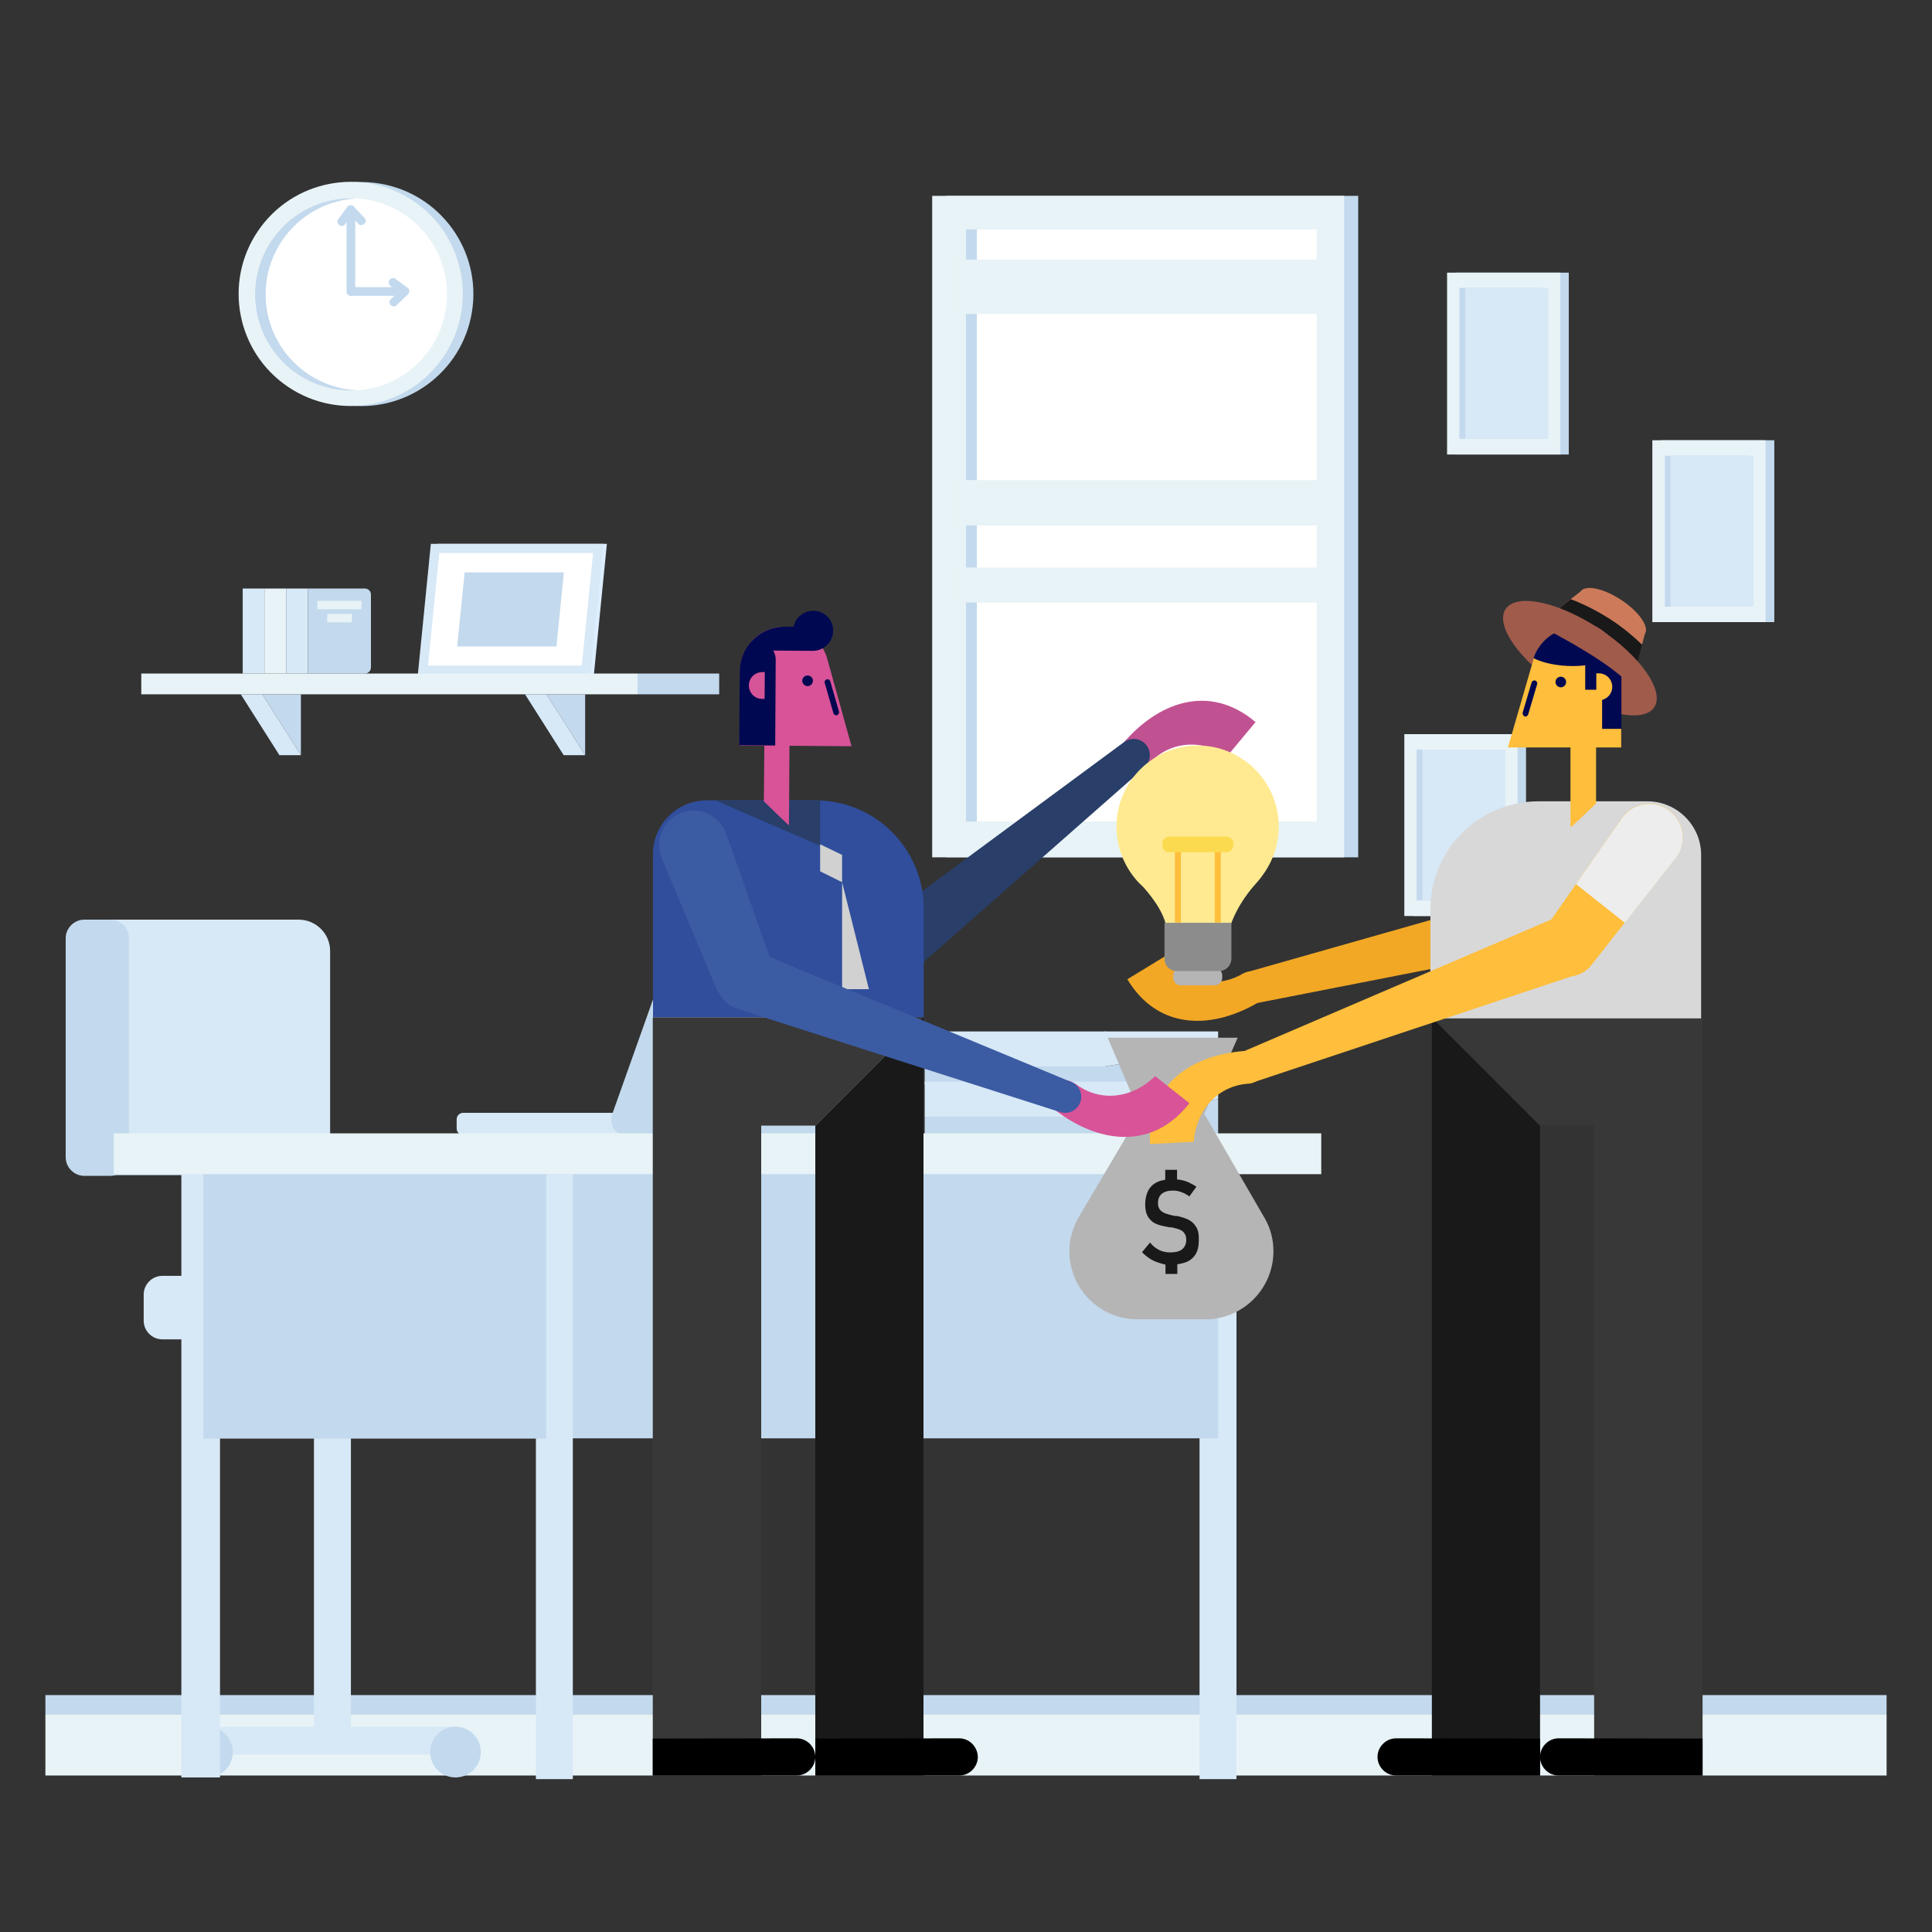 <?xml version="1.0" encoding="utf-8"?>
<!-- Generator: Adobe Illustrator 23.0.0, SVG Export Plug-In . SVG Version: 6.00 Build 0)  -->
<svg version="1.1" id="Capa_1" xmlns="http://www.w3.org/2000/svg" xmlns:xlink="http://www.w3.org/1999/xlink" x="0px" y="0px"
	 viewBox="0 0 800 800" enable-background="new 0 0 800 800" xml:space="preserve">
<rect x="0" y="0" width="800" height="800" fill="#333333" stroke="none"/>
<g>
	<g>
		<rect x="18.8" y="709.8" fill="#E8F3F7" width="762.4" height="25.4"/>
		<rect x="18.8" y="701.9" fill="#C3D9ED" width="762.4" height="7.9"/>
	</g>
	<g>
		<rect x="391.8" y="81.1" fill="#C3D9ED" width="170.6" height="273.9"/>
		<rect x="386" y="81.1" fill="#E8F3F7" width="170.6" height="273.9"/>
		<rect x="400" y="95" fill="#C3D9ED" width="142.4" height="245.2"/>
		<rect x="404.5" y="95" fill="#FFFFFF" width="140.7" height="245.2"/>
		<rect x="397.1" y="198.8" fill="#E8F3F7" width="150.6" height="18.8"/>
		<rect x="397.1" y="235" fill="#E8F3F7" width="150.6" height="14.5"/>
		<rect x="397.1" y="107.5" fill="#E8F3F7" width="150.6" height="22.5"/>
	</g>
	<g>
		
			<ellipse transform="matrix(0.158 -0.987 0.987 0.158 5.864 250.287)" fill="#C3D9ED" cx="149.7" cy="121.7" rx="46.4" ry="46.4"/>
		
			<ellipse transform="matrix(0.561 -0.828 0.828 0.561 -37.006 173.656)" fill="#E8F3F7" cx="145.2" cy="121.7" rx="46.4" ry="46.4"/>
		
			<ellipse transform="matrix(0.707 -0.707 0.707 0.707 -43.605 138.44)" fill="#FFFFFF" cx="145.3" cy="121.9" rx="39.8" ry="39.8"/>
		<path fill="#C3D9ED" d="M110,121.9c0-21.2,16.6-38.6,37.6-39.7c-0.7,0-1.5-0.1-2.2-0.1c-22,0-39.8,17.8-39.8,39.8
			c0,22,17.8,39.8,39.8,39.8c0.7,0,1.5,0,2.2-0.1C126.6,160.4,110,143.1,110,121.9z"/>
		<path fill="#C3D9ED" d="M166.7,122.5h-21.3c-1,0-1.8-0.8-1.8-1.8c0-1,0.8-1.8,1.8-1.8h21.3c1,0,1.8,0.8,1.8,1.8
			C168.5,121.7,167.7,122.5,166.7,122.5z"/>
		<path fill="#C3D9ED" d="M163.1,126.9c-0.5,0-0.9-0.2-1.3-0.6c-0.7-0.7-0.7-1.9,0.1-2.5l3.1-2.9l-3.3-2.5c-0.8-0.6-1-1.7-0.4-2.5
			c0.6-0.8,1.7-1,2.5-0.4l5,3.7c0.4,0.3,0.7,0.8,0.7,1.3c0,0.5-0.2,1-0.6,1.4l-4.6,4.4C164,126.7,163.5,126.9,163.1,126.9z"/>
		<path fill="#C3D9ED" d="M145.3,122.5c-1,0-1.8-0.8-1.8-1.8V86.8c0-1,0.8-1.8,1.8-1.8s1.8,0.8,1.8,1.8v33.9
			C147.1,121.7,146.3,122.5,145.3,122.5z"/>
		<path fill="#C3D9ED" d="M141.6,93.6c-0.4,0-0.7-0.1-1.1-0.4c-0.8-0.6-1-1.7-0.4-2.5l3.7-5c0.3-0.4,0.8-0.7,1.3-0.7
			c0.5,0,1,0.2,1.4,0.6l4.4,4.6c0.7,0.7,0.7,1.9-0.1,2.5c-0.7,0.7-1.9,0.7-2.5-0.1l-2.9-3.1l-2.5,3.3
			C142.7,93.4,142.1,93.6,141.6,93.6z"/>
	</g>
	<g>
		<g>
			<g>
				<path fill="#D7E8F7" d="M123.6,380.8H40.3v105.8h80.6c0.9,0.2,1.8,0.3,2.7,0.3c7.2,0,13.1-5.9,13.1-13.1V394
					C136.8,386.7,130.9,380.8,123.6,380.8z"/>
				<path fill="#C3D9ED" d="M53.4,388.5v90.7c0,4.2-3.5,7.7-7.7,7.7H34.9c-4.2,0-7.7-3.5-7.7-7.7v-90.7c0-4.2,3.5-7.7,7.7-7.7h10.8
					C50,380.8,53.4,384.3,53.4,388.5z"/>
				<rect x="130" y="552.9" fill="#D7E8F7" width="15.3" height="171.5"/>
				<rect x="82.7" y="715" fill="#D7E8F7" width="105.9" height="11.5"/>
				<path fill="#C3D9ED" d="M219.6,554.6h-83.9c-4.2,0-7.7-3.5-7.7-7.7V536c0-4.2,3.5-7.7,7.7-7.7h83.9c4.2,0,7.7,3.5,7.7,7.7v10.8
					C227.3,551.1,223.8,554.6,219.6,554.6z"/>
				<path fill="#D7E8F7" d="M151,554.6H67.2c-4.2,0-7.7-3.5-7.7-7.7V536c0-4.2,3.5-7.7,7.7-7.7H151c4.2,0,7.7,3.5,7.7,7.7v10.8
					C158.8,551.1,155.3,554.6,151,554.6z"/>
			</g>
			<circle fill="#C3D9ED" cx="85.9" cy="725.5" r="10.5"/>
			<circle fill="#C3D9ED" cx="188.6" cy="725.5" r="10.5"/>
		</g>
		<g>
			<path fill="#D7E8F7" d="M262.5,470h-70.7c-1.5,0-2.7-1.2-2.7-2.7v-3.8c0-1.5,1.2-2.7,2.7-2.7h70.7c1.5,0,2.7,1.2,2.7,2.7v3.8
				C265.1,468.8,263.9,470,262.5,470z"/>
			<path fill="#C3D9ED" d="M370.9,400.7h-86.7c-5,0-10.6,4.1-12.4,9.2l-18.1,50.9c-1.8,5,0.9,9.2,5.9,9.2h86.7
				c5,0,10.6-4.1,12.4-9.2l18.1-50.9C378.6,404.8,376,400.7,370.9,400.7z"/>
		</g>
		<g>
			<polygon fill="#D7E8F7" points="504.4,434.3 457.2,441.6 457.2,427.1 504.4,427.1 			"/>
			<polygon fill="#C3D9ED" points="457.2,441.6 504.4,434.3 504.4,448.9 457.2,448.9 			"/>
			<polygon fill="#D7E8F7" points="504.4,455.1 457.2,462.4 457.2,447.9 504.4,447.9 			"/>
			<polygon fill="#C3D9ED" points="457.2,462.4 504.4,455.1 504.4,469.7 457.2,469.7 			"/>
			<rect x="382.9" y="427.1" fill="#D7E8F7" width="74.9" height="14.5"/>
			<rect x="382.9" y="441.6" fill="#C3D9ED" width="74.9" height="7.3"/>
			<rect x="382.9" y="447.9" fill="#D7E8F7" width="74.9" height="14.5"/>
			<rect x="382.9" y="462.4" fill="#C3D9ED" width="74.9" height="7.3"/>
		</g>
		<g>
			<rect x="496.7" y="486.2" fill="#D7E8F7" width="15.3" height="250.5"/>
			
				<rect x="226.2" y="484.3" transform="matrix(-1 -1.224647e-16 1.224647e-16 -1 730.581 1079.883)" fill="#C3D9ED" width="278.1" height="111.4"/>
			<rect x="221.9" y="486.2" fill="#D7E8F7" width="15.3" height="250.5"/>
			<rect x="75.1" y="484.3" fill="#D7E8F7" width="16" height="251.7"/>
			<rect x="84.2" y="484.3" fill="#C3D9ED" width="142" height="111.4"/>
			<rect x="47.1" y="469.3" fill="#E8F3F7" width="500" height="16.9"/>
		</g>
	</g>
	<g>
		<rect x="602.7" y="112.9" fill="#C3D9ED" width="46.9" height="75.3"/>
		<rect x="599.2" y="112.9" fill="#E8F3F7" width="46.9" height="75.3"/>
		<rect x="604.3" y="119.2" fill="#C3D9ED" width="34.4" height="62.5"/>
		<rect x="606.7" y="119.2" fill="#D7E8F7" width="34.4" height="62.5"/>
	</g>
	<g>
		<rect x="585" y="304" fill="#C3D9ED" width="46.9" height="75.3"/>
		<rect x="581.5" y="304" fill="#E8F3F7" width="46.9" height="75.3"/>
		<rect x="586.6" y="310.4" fill="#C3D9ED" width="34.4" height="62.5"/>
		<rect x="588.9" y="310.4" fill="#D7E8F7" width="34.4" height="62.5"/>
	</g>
	<g>
		<rect x="687.8" y="182.3" fill="#C3D9ED" width="46.9" height="75.3"/>
		<rect x="684.2" y="182.3" fill="#E8F3F7" width="46.9" height="75.3"/>
		<rect x="689.4" y="188.7" fill="#C3D9ED" width="34.4" height="62.5"/>
		<rect x="691.7" y="188.7" fill="#D7E8F7" width="34.4" height="62.5"/>
	</g>
	<g>
		<path fill="#DCEEFF" d="M249.2,227.1l-5.1,50.5h-66.3l5.1-50.5H249.2z"/>
		<g>
			<path fill="#C3D9ED" d="M249.2,227.1l-5.1,50.5h-66.3l5.1-50.5H249.2z"/>
			<path fill="#DCEEFF" d="M245.9,279.5h-70.2l5.4-54.3h70.2L245.9,279.5z M179.9,275.6h62.5l4.7-46.6h-62.5L179.9,275.6z"/>
		</g>
		<path fill="#FFFFFF" d="M247.7,227.1l-5.1,50.5h-67.6l5.1-50.5H247.7z"/>
		<path fill="#D7E8F7" d="M244.4,279.5H173l5.4-54.3h71.4L244.4,279.5z M177.2,275.6h63.7l4.7-46.6h-63.7L177.2,275.6z"/>
		<path fill="#C3D9ED" d="M233.5,237l-3.1,30.7h-41.1l3.1-30.7H233.5z"/>
		<path fill="#E8F3F7" d="M109.5,278.9h9v-35.2h-9V278.9z"/>
		<path fill="#D7E8F7" d="M100.5,278.9h9v-35.2h-9V278.9z"/>
		<path fill="#D7E8F7" d="M118.5,278.9h9v-35.2h-9V278.9z"/>
		<path fill="#C3D9ED" d="M151.1,278.9h-23.6v-35.2h23.6c1.4,0,2.5,1.1,2.5,2.5v30.2C153.6,277.8,152.4,278.9,151.1,278.9"/>
		<path fill="#E8F3F7" d="M131.4,252.3h18.3v-3.5h-18.3V252.3z"/>
		<path fill="#E8F3F7" d="M135.5,257.7h10.2v-3.5h-10.2V257.7z"/>
		<path fill="#E8F3F7" d="M58.5,287.5H264v-8.6H58.5V287.5z"/>
		<path fill="#C3D9ED" d="M264,287.5h33.8v-8.6H264V287.5z"/>
		<path fill="#C3D9ED" d="M108.6,287.5l16,25.2v-25.2H108.6z"/>
		<path fill="#D7E8F7" d="M99.7,287.5l16,25.2h8.9l-16-25.2H99.7z"/>
		<path fill="#C3D9ED" d="M226.3,287.5l16,25.2v-25.2H226.3z"/>
		<path fill="#D7E8F7" d="M217.4,287.5l16,25.2h8.9l-16-25.2H217.4z"/>
	</g>
	<g>
		<g>
			<g>
				<g>
					<path fill="#F2A825" d="M522,414.5c3.1-2,4-6,2.1-9.1c-1.9-3.1-5.9-4.1-9.1-2.3l-0.1-0.1c-11.4,6.9-24.5,3.3-32.7-6.9
						l-15.4,9.4c13.1,21.7,36.1,20.7,55.2,9L522,414.5z"/>
				</g>
				<g>
					<g>
						<path fill="#F2A825" d="M666.9,372.9c-1.9-6.7-8.9-10.6-15.5-8.7l-134.9,38.3l0,0c0,0-0.1,0-0.1,0c-3.6,1-5.6,4.7-4.6,8.3
							c1,3.6,4.7,5.6,8.3,4.6c0,0,0.1,0,0.1-0.1l0,0.1c0,0,137.4-26.9,138-27.1C664.9,386.5,668.8,379.6,666.9,372.9z"/>
					</g>
				</g>
			</g>
		</g>
		<g>
			<path fill="#C15291" d="M464.8,308.3c-2.3,2.8-1.6,5.8,1.2,8.1c2.8,2.3,6.7,3.2,9.1,0.4l0.1,0.1c8.6-10.2,22.2-11,33.1-4
				l11.6-13.9c-19.4-16.4-40.8-8-55.2,9.2L464.8,308.3z"/>
			<g>
				<path fill="#293E68" d="M353.2,405.9c-4.2-5.6-3-13.5,2.5-17.6l109.6-80.9l0,0c0,0,0.1-0.1,0.1-0.1c3-2.2,7.2-1.6,9.4,1.4
					c2.2,3,1.6,7.2-1.4,9.4c0,0-0.1,0-0.1,0.1l0.1,0.1c0,0-102.1,89.9-102.6,90.3C365.3,412.6,357.4,411.4,353.2,405.9z"/>
			</g>
		</g>
		<g>
			<path fill="#304E9C" d="M337.6,331.4h-44.8l0,0c0,0-0.1,0-0.1,0c-12.3,0-22.3,9.9-22.3,22.2v67.7h112.1v-45.2
				C382.4,351.4,362.4,331.4,337.6,331.4z"/>
			<polygon fill="#293E68" points="296.2,331.4 339.6,350.2 339.6,331.4 			"/>
			<polygon fill="#D1D1D1" points="348.7,365.3 348.7,354 339.6,349.6 339.6,360.8 			"/>
			<polygon fill="#D1D1D1" points="348.7,365.3 348.7,409.6 359.8,409.6 			"/>
		</g>
		<g>
			<path fill="#D85398" d="M342.3,271.9c-2.5-7.2-9.3-12.4-17.3-12.4c-10.2-0.1-18.5,8.1-18.6,18.4l-0.2,30.8l10.3,0.1l-0.2,23
				c0,0,10.4,10.2,10.4,9.9l0.2-32.9l25.7,0.2L342.3,271.9z"/>
			<g>
				<path fill="#000851" d="M334.4,279.7c-1.2,0-2.2,1-2.2,2.2c0,1.2,1,2.2,2.2,2.2c1.2,0,2.2-1,2.2-2.2
					C336.7,280.8,335.7,279.7,334.4,279.7z"/>
				<path fill="#000851" d="M347.4,294.6l-3.6-12.5c-0.2-0.6-0.8-1-1.5-0.8c-0.6,0.2-1,0.8-0.8,1.5l3.6,12.5
					c0.2,0.5,0.6,0.9,1.1,0.9c0.1,0,0.2,0,0.3,0C347.2,295.9,347.6,295.3,347.4,294.6z"/>
			</g>
			<path fill="#000851" d="M336.8,252.9c-4,0-7.4,2.8-8.2,6.6l-3.6,0c-5.5,0-10.4,2.3-13.8,6.1l-0.1,0c-2.9,3.2-4.7,7.5-4.8,12.2
				l-0.2,30.8l14.9,0.1l0.2-35.6c0-1.4-0.4-2.6-1-3.7l16.4,0.1c4.6,0,8.3-3.7,8.4-8.3C345.1,256.7,341.4,252.9,336.8,252.9z"/>
			<path fill="#D65498" d="M316.7,278.3l-1,0c-3.1,0-5.6,2.4-5.6,5.5c0,3.1,2.4,5.6,5.5,5.6l1,0L316.7,278.3z"/>
		</g>
		<path fill="#3B5BA3" d="M300.4,344.4c-3.1-7.3-11.4-10.7-18.7-7.7c-7.3,3.1-10.7,11.4-7.7,18.7l22.5,53.6
			c2.7,6.4,10.1,9.4,16.5,6.7c6.4-2.7,9.4-10.1,6.7-16.5c0-0.1-0.1-0.1-0.1-0.2C319.7,399.2,300.7,344.9,300.4,344.4z"/>
		<polygon fill="#191919" points="337.6,466.1 337.6,735.2 382.4,735.2 382.4,421.3 		"/>
		<polygon fill="#383838" points="270.3,421.3 270.3,735.2 315.2,735.2 315.2,466.1 337.6,466.1 382.4,421.3 		"/>
		<path d="M397.2,719.8l-59.6,0.1v15.3h59.6c4.2,0,7.7-3.5,7.7-7.7v0C404.8,723.3,401.4,719.8,397.2,719.8z"/>
		<path d="M329.9,719.8l-59.6,0.1v15.3h59.6c4.2,0,7.7-3.5,7.7-7.7v0C337.6,723.3,334.1,719.8,329.9,719.8z"/>
		<polygon fill="#191919" points="637.7,466.1 637.7,735.2 592.9,735.2 592.9,421.3 		"/>
		<polygon fill="#383838" points="705,421.3 705,735.2 660.1,735.2 660.1,466.1 637.7,466.1 592.9,421.3 		"/>
		<path d="M578.1,719.8l59.6,0.1v15.3h-59.6c-4.2,0-7.7-3.5-7.7-7.7v0C570.4,723.3,573.9,719.8,578.1,719.8z"/>
		<path d="M645.4,719.8l59.6,0.1v15.3h-59.6c-4.2,0-7.7-3.5-7.7-7.7v0C637.7,723.3,641.2,719.8,645.4,719.8z"/>
		<path fill="#D8D8D8" d="M637.1,331.8H682l0,0c0,0,0.1,0,0.1,0c12.3,0,22.3,10,22.3,22.2v67.7H592.3v-45.2
			C592.3,351.8,612.4,331.8,637.1,331.8z"/>
		<g>
			<path fill="#FFBE3B" d="M672,338.1c4.7-6,13.5-7.1,19.5-2.3c6,4.7,7.1,13.5,2.3,19.5l-34.9,44.4c-4.2,5.3-11.9,6.2-17.2,2
				c-5.3-4.2-6.2-11.9-2-17.2c0,0,0.1-0.1,0.1-0.1C639.8,384.5,671.7,338.6,672,338.1z"/>
			<path fill="#EDEDED" d="M652.6,366.1c8.9-12.8,19.2-27.7,19.4-27.9c4.7-6,13.5-7.1,19.5-2.3c6,4.7,7.1,13.5,2.3,19.5l-21,26.7
				L652.6,366.1z"/>
		</g>
		<g>
			<path fill="#CC7A5A" d="M654.5,244.9c1.9-2.9,9.5-1.3,16.8,3.5c7.4,4.9,11.8,11.2,9.8,14.1l-4.9,18.5l-38.9-22.7L654.5,244.9z"/>
			<path fill="#191919" d="M667.2,256.7c4.9,3.2,9.2,6.8,12.8,10.3l-3.7,14l-38.9-22.7l13-10.2C655.7,250.1,661.5,253,667.2,256.7z"
				/>
			
				<ellipse transform="matrix(0.551 -0.834 0.834 0.551 66.259 668.319)" fill="#A05B4B" cx="654.6" cy="272.5" rx="14.6" ry="36.9"/>
		</g>
		<path fill="#FFBE3B" d="M624.4,309.5l10.8-37.2l0,0c2.6-7.2,9.4-12.4,17.5-12.4c10.3,0,18.6,8.3,18.6,18.6v31h-10.4v23.2
			c0,0-10.6,10.2-10.6,9.9v-33.1H624.4z"/>
		<path fill="#000851" d="M646.3,280.2c1.2,0,2.2,1,2.2,2.2s-1,2.2-2.2,2.2s-2.2-1-2.2-2.2S645,280.2,646.3,280.2z"/>
		<path fill="#000851" d="M635.1,272.2L635.1,272.2c2.6-7.2,9.5-12.4,17.6-12.4c5.5,0,10.5,2.4,13.9,6.3h0c0.1,0.1,0.1,0.2,0.2,0.3
			c0.2,0.2,0.4,0.5,0.6,0.7c0.4,0.5,0.8,1.1,1.2,1.7c0.1,0.2,0.2,0.3,0.3,0.5c0.3,0.6,0.6,1.1,0.9,1.7c0.1,0.1,0.1,0.2,0.2,0.3
			c0,0,0,0,0,0c0.9,2.2,1.4,4.6,1.4,7.1v23.4h-8v-12c2.4-0.6,4.2-2.8,4.2-5.4c0-3.1-2.5-5.6-5.6-5.6h-1v6.8h-4.6v-10.1
			c-1.6,0.2-3.3,0.3-5,0.3c-6.4,0-12.2-1.2-16.3-3.2L635.1,272.2z"/>
		<path fill="#A05B4B" d="M638.8,259.8c0,0,35.4,17.8,38,27.2S674.4,244.8,638.8,259.8z"/>
		<path fill="#000851" d="M630.5,295.1l3.7-12.5c0.2-0.6,0.8-1,1.5-0.8c0.6,0.2,1,0.9,0.8,1.5l-3.7,12.5c-0.2,0.5-0.6,0.9-1.1,0.9
			c-0.1,0-0.2,0-0.3,0C630.7,296.4,630.4,295.7,630.5,295.1z"/>
		<g>
			<path fill="#B5B5B5" d="M527.3,518.1c0-4.8-1.2-9.4-3.4-13.3l-25.3-43.7H472l-25.8,43.7c-2.1,4-3.4,8.5-3.4,13.3
				c0,15.5,12.6,28.2,28.2,28.2h30.6v-0.1C516,544.9,527.3,532.8,527.3,518.1z"/>
			<polygon fill="#B5B5B5" points="472,461.1 458.7,429.7 512.5,429.7 498.7,461.1 			"/>
			<path fill="#191919" d="M495.2,507.9c-0.8-1.3-1.9-2.3-3.2-2.9c-1.3-0.6-2.8-1.1-4.7-1.5c-0.1,0-0.2,0-0.2,0s-0.1,0-0.2,0
				c-0.1,0-0.2,0-0.2,0c-0.1,0-0.1,0-0.2,0c-1.6-0.3-2.8-0.7-3.8-1c-0.9-0.3-1.7-0.8-2.3-1.5s-0.9-1.6-0.9-2.8v0
				c0-1.7,0.5-3,1.6-3.9s2.6-1.3,4.7-1.3c1.1,0,2.2,0.2,3.3,0.6c1.1,0.4,2.3,1,3.4,1.8l2.9-4c-1-0.7-2.1-1.3-3.2-1.8
				c-1.1-0.5-2.1-0.8-3.2-1c-0.5-0.1-1-0.2-1.6-0.2v-4h-4.9v4.1c-1.2,0.2-2.3,0.5-3.2,0.9c-1.7,0.8-2.9,1.9-3.8,3.5
				c-0.8,1.5-1.3,3.5-1.3,5.8v0c0,2.4,0.5,4.2,1.4,5.5c0.9,1.3,2.1,2.2,3.4,2.7c1.3,0.5,3,0.9,5.2,1.3c0.1,0,0.2,0,0.3,0
				c0.1,0,0.2,0,0.3,0c0,0,0.1,0,0.1,0c0,0,0.1,0,0.1,0c1.3,0.3,2.4,0.5,3.3,0.9c0.9,0.3,1.6,0.8,2.1,1.5c0.5,0.7,0.8,1.6,0.8,2.7v0
				c0,1.8-0.6,3.1-1.7,4c-1.1,0.9-2.8,1.3-5,1.3c-1.6,0-3.1-0.3-4.5-1c-1.4-0.7-2.7-1.7-3.8-3.1l-3.3,4c1,1.1,2.2,2,3.4,2.8
				c1.2,0.7,2.5,1.3,3.9,1.7s2.1,0.6,2.1,0.6s0.1,0,0.3,0v3.9h4.9v-4c1.4-0.2,2.6-0.5,3.7-0.9c1.7-0.7,3-1.8,3.9-3.3
				c0.9-1.5,1.3-3.3,1.3-5.6v0C496.5,511,496.1,509.2,495.2,507.9z"/>
		</g>
		<path fill="#FFBE3B" d="M516.7,435.3c3.6-0.1,6.7,2.7,6.9,6.3c0.2,3.6-2.6,6.7-6.2,7l0,0.1c-13.3,0.7-22.1,11.1-23.1,24.1
			l-18.1,0.9c-1.4-25.3,18.2-37.4,40.5-38.6L516.7,435.3z"/>
		<g>
			<g>
				<g>
					<path fill="#FFBE3B" d="M659.9,388c2.2,6.6-1.4,13.7-8,15.9l-133,44.3l0,0c0,0-0.1,0-0.1,0.1c-3.5,1.2-7.3-0.7-8.5-4.2
						c-1.2-3.5,0.7-7.3,4.2-8.5c0,0,0.1,0,0.1,0l0-0.1c0,0,128.7-55.2,129.3-55.4C650.6,377.9,657.7,381.5,659.9,388z"/>
				</g>
			</g>
		</g>
		<g>
			<path fill="#D85398" d="M436.7,459.2c-2.8-2.3-3.3-6.4-1-9.3c2.2-2.9,6.4-3.4,9.3-1.2l0.1-0.1c10.5,8.2,24,6.1,33.2-3l14.2,11.2
				c-15.5,20-38.3,16.4-55.9,2.6L436.7,459.2z"/>
			<g>
				<path fill="#3B5BA3" d="M297.6,401.1c2.7-6.4,10-9.5,16.4-6.8l129.5,53.7l0,0c0,0,0.1,0,0.1,0c3.4,1.4,5,5.3,3.6,8.7
					c-1.4,3.4-5.3,5-8.7,3.6c0,0-0.1,0-0.1-0.1l0,0.1c0,0-133.4-42.6-134-42.9C298,414.9,295,407.5,297.6,401.1z"/>
			</g>
		</g>
		<g>
			<path fill="#FFEA92" d="M521.6,364c0.4-0.4,0.7-0.8,1-1.3c4.3-5.7,6.9-12.7,6.9-20.4c0-18.6-15.1-33.6-33.6-33.6
				s-33.6,15.1-33.6,33.6c0,8.3,3,15.8,7.9,21.7l0,0l0,0c1,1.2,2.1,2.3,3.3,3.4c3.8,4.3,9.7,11.9,9.7,18.9c0,10.4,25.5,0,25.5,0
				s1.5-9.4,11.3-20.4C520.6,365.3,521.1,364.7,521.6,364z"/>
			<path fill="#B5B5B5" d="M503,408h-14.1c-1.7,0-3.1-1.4-3.1-3.1v-1c0-1.7,1.4-3.1,3.1-3.1H503c1.7,0,3.1,1.4,3.1,3.1v1
				C506.1,406.6,504.7,408,503,408z"/>
			<path fill="#8C8C8C" d="M504.8,402.1h-17.6c-2.8,0-5-2.3-5-5v-15h27.7v15C509.8,399.8,507.6,402.1,504.8,402.1z"/>
			<g>
				<g>
					<g>
						<rect x="486.5" y="349.6" fill="#FFBE3B" width="2.5" height="32.4"/>
					</g>
					<g>
						<rect x="503" y="349.6" fill="#FFBE3B" width="2.5" height="32.4"/>
					</g>
				</g>
			</g>
			<path fill="#FCDA4F" d="M507.9,352.9h-23.8c-1.5,0-2.8-1.3-2.8-2.8v-0.9c0-1.5,1.3-2.8,2.8-2.8h23.8c1.5,0,2.8,1.3,2.8,2.8v0.9
				C510.7,351.6,509.4,352.9,507.9,352.9z"/>
		</g>
	</g>
</g>
</svg>
